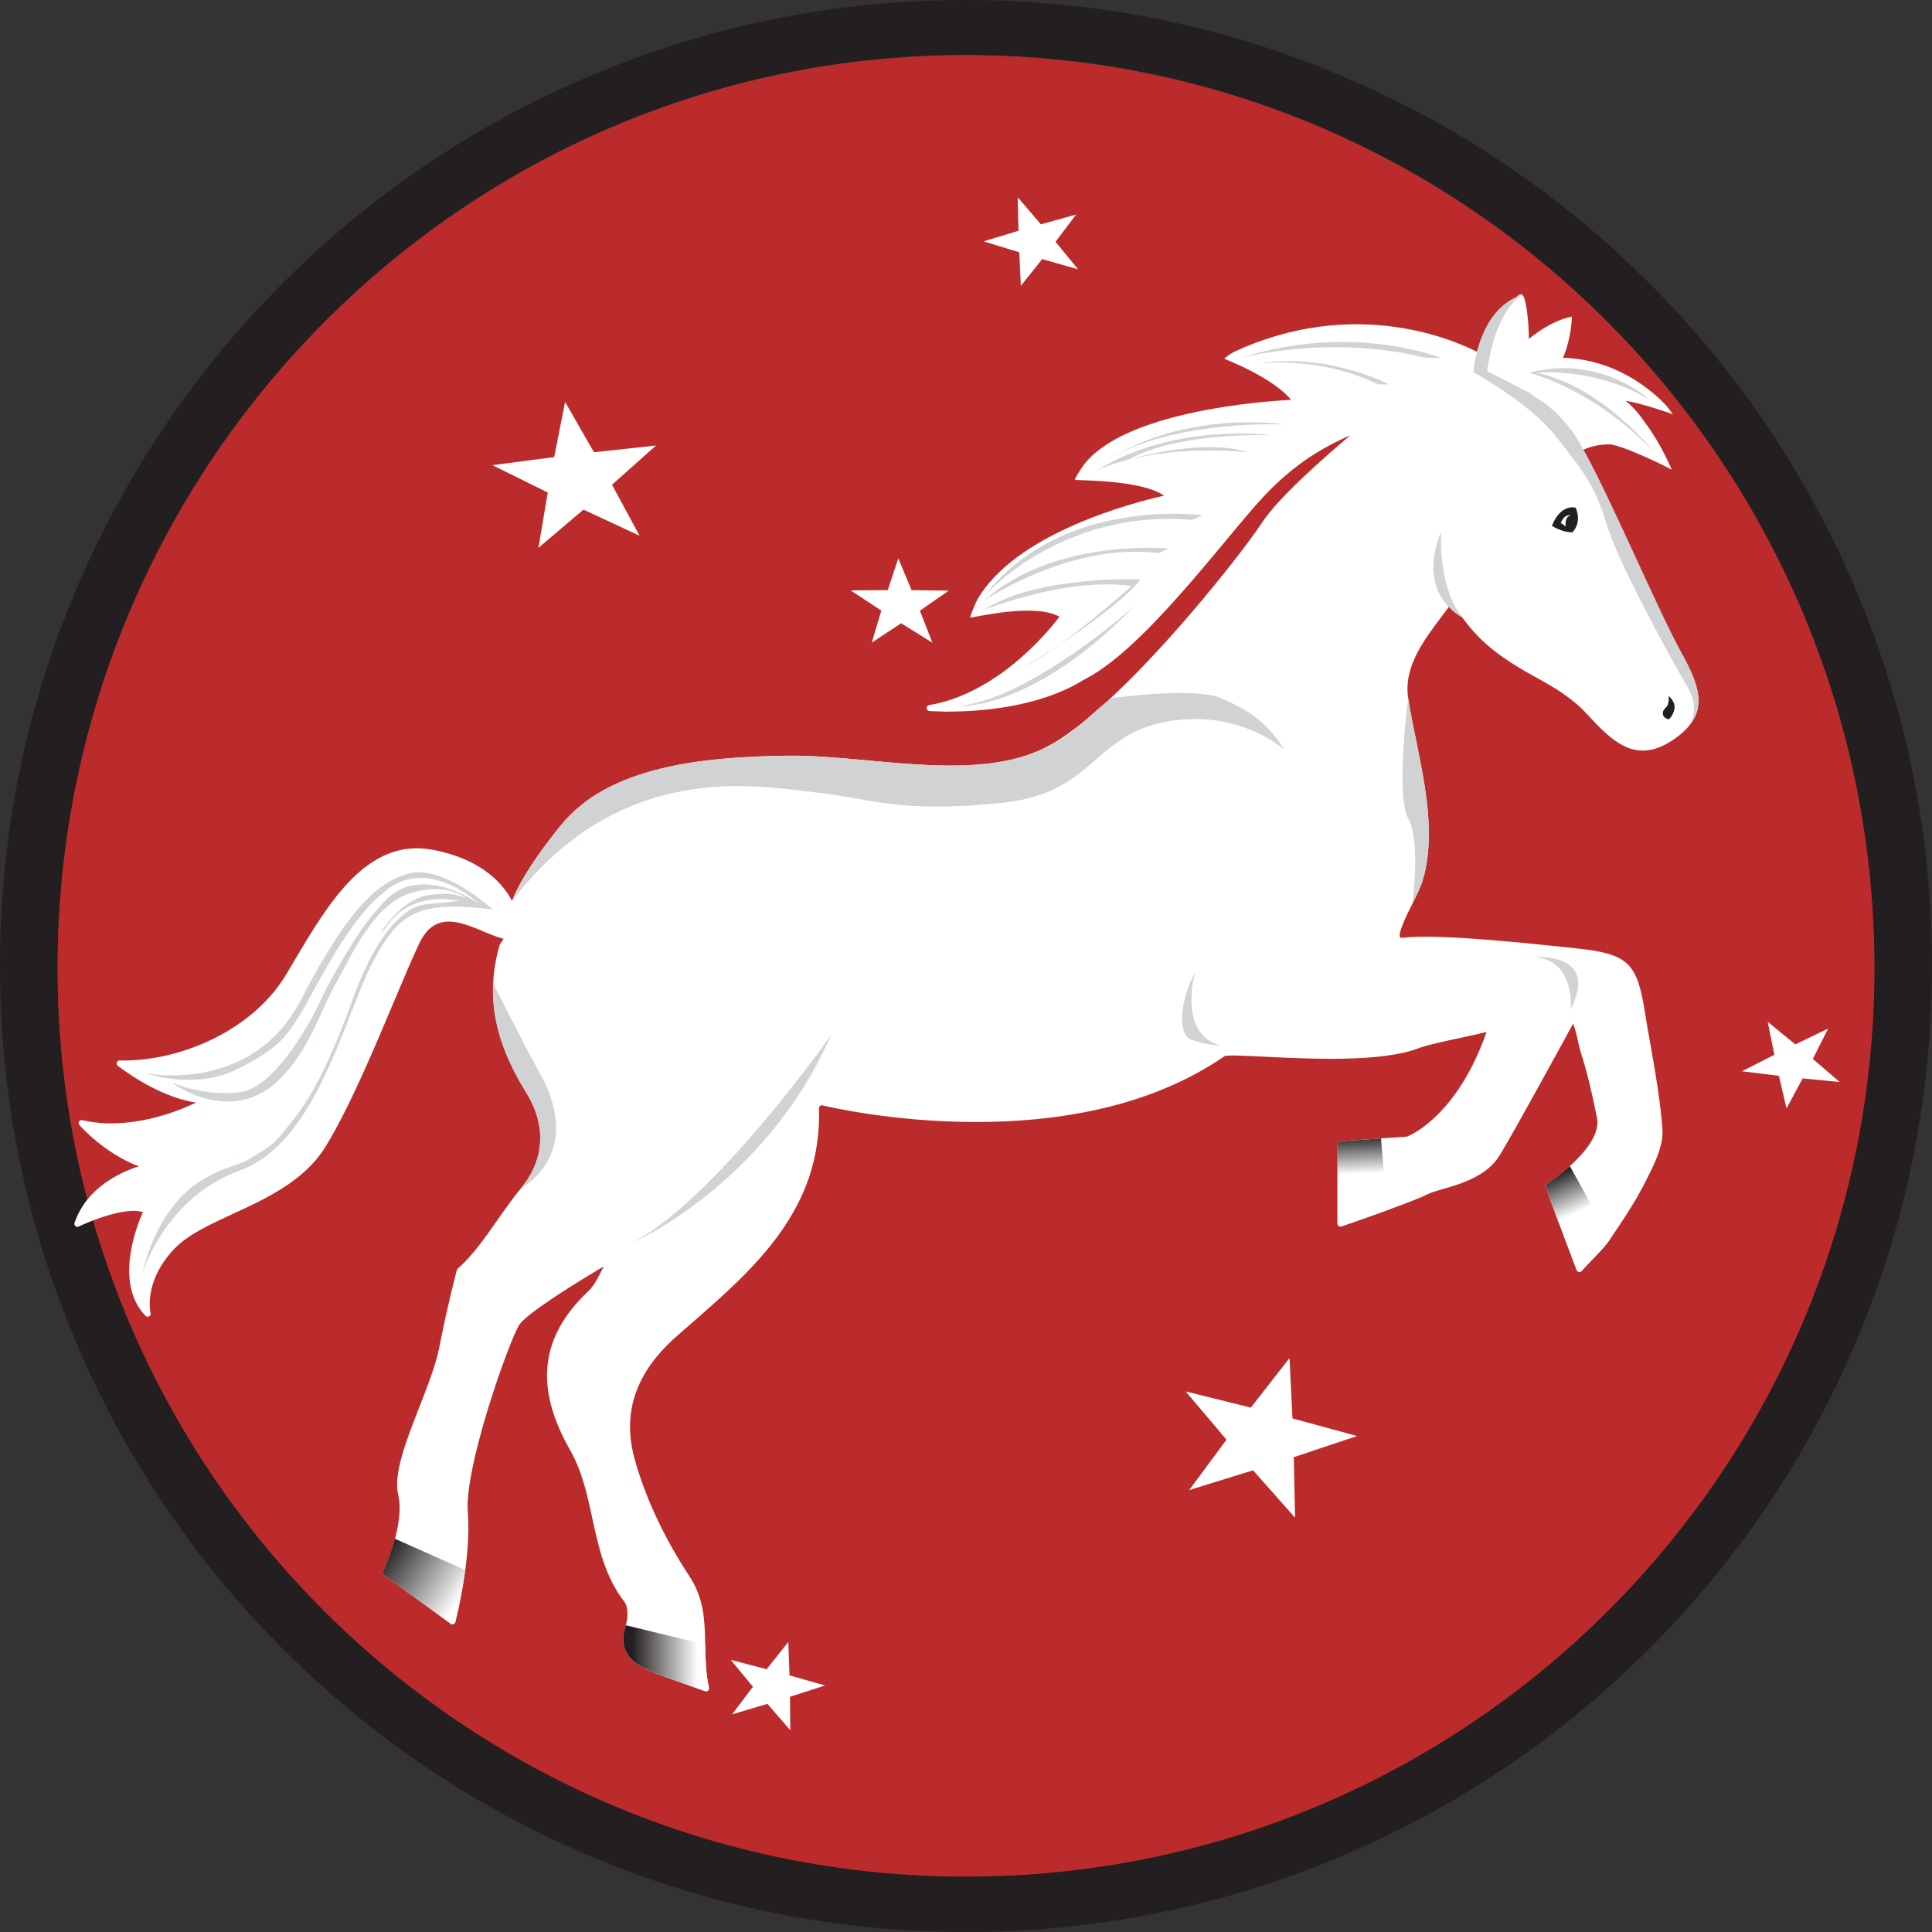 <?xml version="1.0" encoding="UTF-8"?>
<svg id="Layer_2" data-name="Layer 2" xmlns="http://www.w3.org/2000/svg" xmlns:xlink="http://www.w3.org/1999/xlink" viewBox="0 0 350 350">
  <rect x="0" y="0" width="350" height="350" fill="#333333" stroke="none"/>
  <defs>
    <style>
      .cls-1 {
        fill: url(#linear-gradient-2);
      }

      .cls-2 {
        fill: #fff;
      }

      .cls-3 {
        fill: #bc2b2b;
      }

      .cls-4 {
        fill: #d0d2d3;
      }

      .cls-5 {
        fill: #ec1c24;
      }

      .cls-6 {
        fill: url(#linear-gradient-3);
      }

      .cls-7 {
        fill: url(#linear-gradient);
      }

      .cls-8 {
        fill: #231f20;
      }

      .cls-9 {
        fill: url(#linear-gradient-4);
      }
    </style>
    <linearGradient id="linear-gradient" x1="126.33" y1="290.98" x2="144.26" y2="279.39" gradientTransform="translate(211.92) rotate(-180) scale(1 -1)" gradientUnits="userSpaceOnUse">
      <stop offset=".12" stop-color="#fff"/>
      <stop offset=".88" stop-color="#231f20"/>
    </linearGradient>
    <linearGradient id="linear-gradient-2" x1="83.65" y1="300.42" x2="99.19" y2="300.42" xlink:href="#linear-gradient"/>
    <linearGradient id="linear-gradient-3" x1="-34.84" y1="220.05" x2="-34.12" y2="203.66" gradientTransform="translate(211.92) rotate(-180) scale(1 -1)" gradientUnits="userSpaceOnUse">
      <stop offset=".45" stop-color="#fff"/>
      <stop offset=".88" stop-color="#231f20"/>
    </linearGradient>
    <linearGradient id="linear-gradient-4" x1="-76.86" y1="227.55" x2="-69.07" y2="210.53" xlink:href="#linear-gradient-3"/>
  </defs>
  <g id="Live_Logos" data-name="Live Logos">
    <g>
      <path class="cls-5" d="M175,10.03c91.19,0,164.56,74.5,164.56,165.39,0,90.88-73.68,164.56-164.56,164.56-90.88,0-164.56-73.68-164.56-164.56,0-90.88,73.37-165.39,164.56-165.39"/>
      <path class="cls-8" d="M175,9.91c91.19,0,164.56,74.5,164.56,165.39,0,90.88-73.68,164.56-164.56,164.56-90.88,0-164.56-73.68-164.56-164.56,0-90.88,73.37-165.39,164.56-165.39m0-9.91c-23.61,0-46.53,4.63-68.13,13.77-20.84,8.82-39.55,21.43-55.61,37.49-16.06,16.06-28.67,34.77-37.49,55.61C4.63,128.47,0,151.39,0,175s4.63,46.53,13.77,68.13c8.82,20.84,21.43,39.55,37.49,55.61,16.06,16.06,34.77,28.67,55.61,37.49,21.6,9.14,44.52,13.77,68.13,13.77,23.61,0,46.53-4.63,68.13-13.77,20.84-8.82,39.55-21.43,55.61-37.49,16.06-16.06,28.67-34.77,37.49-55.61,9.14-21.6,13.77-44.52,13.77-68.13,0-23.61-4.63-46.53-13.77-68.13-8.82-20.84-21.43-39.55-37.49-55.61-16.06-16.06-34.77-28.67-55.61-37.49C221.53,4.63,198.61,0,175,0h0Z"/>
      <path class="cls-3" d="M10.44,175.41c0,90.88,73.68,164.56,164.56,164.56,90.88,0,164.56-73.68,164.56-164.56,0-90.88-73.37-165.39-164.56-165.39-91.19,0-164.56,74.5-164.56,165.39Z"/>
      <g>
        <g>
          <polygon class="cls-2" points="115.86 97.05 105.7 92.32 97.54 99.25 99.23 89.22 89.2 84.27 100.4 82.8 102.37 72.81 107.6 81.93 118.84 80.71 110.87 87.82 115.86 97.05"/>
          <polygon class="cls-2" points="226.6 255 233.61 246.02 234.14 256.96 245.85 260.15 234.38 263.98 234.61 274.94 227 266.36 215.43 269.94 222.19 260.81 214.8 252.07 226.6 255"/>
          <polygon class="cls-2" points="188.8 46.94 184.94 51.78 184.65 45.71 178.2 43.72 184.51 41.81 184.37 35.74 188.57 40.64 194.94 38.87 191.22 43.8 195.29 48.78 188.8 46.94"/>
          <polygon class="cls-2" points="168.91 116.44 163.26 112.91 157.93 116.41 159.66 110.61 154.11 106.96 160.83 106.9 162.73 101.15 165.14 106.91 171.87 107 166.65 110.63 168.91 116.44"/>
          <polygon class="cls-2" points="320.24 185.12 325.24 189.2 331.19 186.33 328.41 191.84 333.29 196.02 326.57 195.36 323.64 200.81 322.27 194.89 315.57 194.07 321.44 191.08 320.24 185.12"/>
          <polygon class="cls-2" points="138.88 302.39 142.81 297.46 143.03 303.51 149.47 305.34 143.11 307.39 143.17 313.44 139.02 308.66 132.61 310.58 136.4 305.57 132.38 300.7 138.88 302.39"/>
        </g>
        <path class="cls-2" d="M13.49,221.56c2.23-6.53,8.53-9.28,11.65-10.27-6.17-2.31-10.56-7.25-10.76-7.48-.15-.18-.18-.43-.06-.63,.12-.2,.36-.3,.58-.25,8.43,1.95,17.12-1.51,20.61-3.18-7.13-1.1-13.87-6.45-14.18-6.69-.18-.14-.25-.39-.17-.6,.08-.21,.26-.36,.52-.35,10.1,.28,23.77-4.92,30.17-15.59,.49-.81,.98-1.64,1.47-2.48,6.21-10.47,13.23-22.35,25.08-20.09,9.44,1.79,13.08,6.75,14.35,9.26,.79-2.08,2.93-6.37,8.79-13.63,8.68-10.77,25.57-12.45,40.95-12.68,4.58-.07,9.49,.38,14.7,.86,11.49,1.05,23.37,2.14,32.28-2.38,13.06-6.62,35.01-34.33,39.16-40.71,2.83-4.35,10.84-11.46,15.98-15.81-5.39,2.35-9.93,5.27-14.65,10-6.22,6.22-20.03,25.56-31.09,32.82-.81,.53-1.66,1.02-2.53,1.47-8.14,5.06-19.04,5.76-24.53,5.76-.57,.02-.91,.02-.91,.02,.04,0,.07-.02,.11-.03-1.51-.02-2.5-.09-2.66-.1-.27-.02-.48-.24-.49-.51-.01-.27,.18-.51,.44-.55,12.05-2.05,21.01-12.59,23.63-16.01-4.6-2.65-16.02,.31-16.15,.13-.13-.17,1.12-2.98,1.23-3.16,6.89-12.13,28.32-17.66,33.87-18.91-4.28-2.99-16.06-2.7-16.15-2.88-.09-.18,1.38-2.41,1.5-2.57,7.33-9.84,32.54-11.64,37.67-11.91-3.36-4.08-12.05-7.41-12.07-7.41-.2-.08,1.39-1.12,1.58-1.21,22.16-10.37,40.59-1.93,44.17-.06,1.04-3.85,3.47-7.15,7.58-10.31,.17-.13,.4-.15,.59-.04,.66,.37,1.2,4.4,1.22,7.99,2.21-1.78,4.92-3.47,7.79-4.04,0,0,0,3.67-1.61,7.46,11.78,.33,18.86,8.86,18.87,8.87l1.05,1.36s-5.72-2.03-8.57-2.42c1.34,1.05,2.57,2.54,3.64,4.11,2.79,3.71,4.71,8.35,4.71,8.35-.23-.18-8.45-4.27-11.13-4.58-1.92-.03-3.55,.37-4.9,.97,2.54,4.49,6.14,12.3,9.64,19.89,3.2,6.94,6.22,13.5,8.24,17.12,3.62,6.5,4.59,10.79-.66,14.86-5.99,4.64-10,2.36-13.44-.8-1.06-.97-2.1-2.09-3.1-3.18-2.67-2.89-5.81-4.78-9.01-6.52-10.13-5.51-11.83-8.67-15.52-13.57-.51,.7-1.05,1.41-1.59,2.13-3.51,4.64-7.13,9.44-6.28,15.08,.37,2.43,.89,4.97,1.44,7.66,1.68,8.22,3.58,17.53,1.14,25.5-.33,1.09-1.07,2.57-1.85,4.14-1,2-2.66,5.36-2.18,6.03,.05,.07,.23,.1,.47,.07,6.22-.77,22.75,1,30.69,1.84l.81,.09c9.21,.97,10.94,2.56,12.33,11.33,.33,2.04,.68,4.08,1.05,6.12,.88,5.01,1.8,10.19,2.16,15.34,.21,2.94-1.38,6.1-2.78,8.88l-.25,.5c-1.79,3.59-3.98,6.87-6.44,10.49-.8,1.18-1.79,2.21-3.04,3.51-.64,.66-1.35,1.4-2.13,2.26-.12,.14-.32,.2-.5,.17-.18-.04-.33-.16-.4-.34l-4.9-13.01-.63-2.04c-.07-.23,.02-.48,.22-.61,.1-.07,10.09-6.54,8.99-11.95-.88-4.35-1.7-7.96-2.83-11.48-.26-.8-.44-1.63-.62-2.44-.24-1.09-.47-2.13-.87-3.1-2.16,3.96-10.67,19.55-13.31,23.87-2.32,3.81-7.16,5.2-10.36,6.12-1.16,.33-2.17,.63-2.73,.93-2.28,1.24-15.02,5.61-15.56,5.8-.16,.05-.34,.03-.49-.07-.14-.1-.22-.26-.22-.44v-14.38c0-.28,.22-.52,.5-.53l12.1-.84c.79-.31,9.14-3.95,14.39-18.96-1.23,.33-2.95,.69-4.75,1.08-2.83,.6-6.04,1.29-7.59,1.88-6.67,2.56-19.43,1.94-27.87,1.53-3.32-.16-6.75-.34-7.24-.11-27.61,19.07-69.14,9.81-73.07,8.88-.06,.06-.13,.12-.19,.17-.07,.07-.17,.15-.23,.21,.64,18.48-11.66,29.19-23.55,39.54l-2.16,1.89c-7.52,6.59-10.02,13.93-7.65,22.43,1.93,6.9,5.35,14.21,9.9,21.13,2.69,4.09,2.77,8.11,2.85,12.36,.05,2.5,.09,5.08,.68,7.82,.04,.19-.03,.39-.17,.52-.1,.09-.22,.13-.35,.13-.06,0-.12,0-.18-.03-1.49-.54-2.8-1-3.99-1.42-2.37-.83-4.24-1.49-6.09-2.27-2.63-1.12-5.94-3.19-4.29-8.23,.43-1.31,.45-3.35-.19-4.19-3.57-4.58-4.75-10.03-5.89-15.3-.9-4.17-1.84-8.48-3.96-12.19-6.54-11.43-5.5-20.6,3.27-28.88,1-.94,1.66-2.26,2.43-3.79,.11-.22,.22-.45,.34-.67-5.01,2.95-14.15,8.61-15.36,10.67-1.89,3.21-9.92,25.69-9.25,33.88,.69,8.46-2.23,19.76-2.26,19.87-.04,.17-.17,.31-.34,.37-.16,.06-.35,.03-.49-.07l-12.09-8.81c-.21-.15-.28-.43-.17-.67,.04-.08,4.05-8.36,2.72-13.98-.87-3.72,1.52-9.85,3.84-15.77,1.47-3.75,2.98-7.63,3.59-10.71,1.54-7.87,3.19-14.07,3.21-14.13,.03-.11,.09-.2,.17-.27,2.6-2.24,5.01-5.69,7.35-9.02,1.41-2.01,2.73-3.9,4.08-5.51,4.35-5.21,4.69-11.4,.94-17.42-5.83-9.37-7.35-17.84-4.79-26.66,.02-.05,.04-.1,.07-.15l.65-.98c-1.12-.28-2.34-.78-3.61-1.32-4.37-1.82-8.89-3.71-11.69,2.2-1.33,2.81-2.95,6.65-4.66,10.73-3.56,8.46-7.99,18.99-12.26,25.98-3.82,6.25-10.74,9.44-16.86,12.26-4.16,1.92-8.09,3.73-10.5,6.24-5.77,6.01-4.39,11.64-4.38,11.7,.06,.24-.04,.48-.26,.6-.21,.12-.48,.08-.65-.09-5.72-5.91-1.58-16.33-.48-18.78-3.02-1.01-9.33,1.5-11.63,2.61-.19,.1-.42,.06-.59-.08-.16-.14-.22-.37-.15-.57Z"/>
        <path class="cls-8" d="M302.65,74.42s-.01-.02-.02-.03c.01,0,.01,.02,.02,.03Z"/>
        <g>
          <path class="cls-4" d="M97.86,194.55c-4-7.29-8.54-16.45-8.54-16.45-.3,6.44,1.66,12.86,5.96,19.77,3.74,6.02,3.41,12.21-.94,17.42,0,0,11.63-5.97,3.53-20.74Z"/>
          <path class="cls-7" d="M71.54,278.75c-.88,3.26-2.13,5.86-2.16,5.91-.11,.23-.04,.52,.17,.67l12.09,8.81c.14,.1,.33,.13,.49,.07,.17-.06,.29-.2,.34-.37,.02-.07,1.1-4.25,1.79-9.43l-12.73-5.66Z"/>
          <path class="cls-1" d="M113.36,294.44c-1.66,5.04,1.66,7.11,4.29,8.23,1.85,.78,3.72,1.44,6.09,2.27,1.19,.42,2.5,.88,3.99,1.42,.06,.02,.12,.03,.18,.03,.13,0,.25-.04,.35-.13,.15-.13,.21-.32,.17-.52-.59-2.74-.63-5.32-.68-7.82l-14.4-3.5Z"/>
          <path class="cls-6" d="M250.2,206.24l-7.4,.51c-.28,.02-.5,.25-.5,.53v14.38c0,.17,.08,.34,.22,.44,.14,.1,.32,.12,.49,.07,.3-.1,4.32-1.48,8.24-2.91l-1.06-13.02Z"/>
          <path class="cls-9" d="M284.4,211.24c-2.09,1.87-4.05,3.14-4.09,3.17-.2,.13-.29,.38-.22,.61l.63,2.04,4.9,13.01c.07,.17,.22,.3,.4,.34,.18,.04,.37-.03,.5-.17,.79-.86,1.49-1.6,2.13-2.26,1.25-1.3,2.24-2.33,3.04-3.51l-7.29-13.23Z"/>
          <path class="cls-4" d="M255.11,126.47c.37,2.43,.89,4.97,1.44,7.66,1.68,8.22,3.58,17.53,1.14,25.5-.33,1.09-1.07,2.57-1.85,4.14,0,0,1.61-11.26-.73-15.53-2.34-4.27,0-21.78,0-21.78Z"/>
          <path class="cls-4" d="M276.25,70.74c.6,.28,1.18,.62,1.69,1.12,0,0,5.25,2.5,8.89,9.59,2.54,4.49,6.14,12.3,9.64,19.89,3.2,6.94,6.22,13.5,8.24,17.12,3.62,6.5,4.59,10.79-.66,14.86,0,0,5.08-3.03,1.63-8.91-3.45-5.88-12.72-22.86-14.75-29.8-2.03-6.94-4.7-9.97-9.22-15.74-4.52-5.77-14.78-11.44-14.78-11.44,0,0,.7-11.45,8.84-14.03,0,0-4.81,2.43-6.36,13.83"/>
          <path class="cls-4" d="M181.57,145.44c-19.01,1.97-23.76-.82-33.79-1.88-10.03-1.07-35.14-6.33-55.02,19.66,.79-2.08,2.93-6.37,8.79-13.63,8.68-10.77,25.57-12.45,40.95-12.68,4.58-.07,9.49,.38,14.7,.86,11.49,1.05,23.37,2.14,32.28-2.38,5.38-2.73,4.55-2.87,11.74-8.9,0,0,15.07-2.11,19.95-.02,4.88,2.09,8.6,4.51,11.45,9.34,0,0-8.12-7.49-21.35-5.07-13.23,2.41-13.11,12.99-29.71,14.7Z"/>
          <path class="cls-4" d="M226.09,81.92c-18.26-1.57-27.52,3.38-27.52,3.38,14.3-8.96,32.01-6.44,32.01-6.44,0,0-16.95-.78-26.28,4.46,0,0,13.09-4.09,21.8-1.4Z"/>
          <path class="cls-4" d="M265.01,111.97s-4.35-4.48-3.93-15.58c0,0-5.03,10.24,3.93,15.58Z"/>
          <path class="cls-8" d="M302.3,126.09s1.32,1.05,1.03,2.39-1.03,1.83-1.03,1.83c0,0-1.19-.19-1.05-1.24,.15-1.05,1.19-.6,1.05-2.99Z"/>
          <path class="cls-4" d="M216.49,176.2s-3.21,11.21,4.69,13.23c0,0-2.77-.12-5.34-1.07-2.56-.95-2.13-7.04,.64-12.16Z"/>
          <path class="cls-4" d="M284.56,182.81s.85-9.39-7.04-9.39c0,0,12.38-1.28,7.04,9.39Z"/>
          <path class="cls-4" d="M114.29,225.27s24.32-10.46,36.27-37.77c0,0-20.91,29.87-36.27,37.77Z"/>
          <path class="cls-4" d="M25.74,230.82s4.05-13.87,17.71-18.78c9.68-3.48,15.07-15.63,19.13-25.91,1.67-4.23,3.12-8.14,4.55-11,4.91-9.81,8.46-12.08,22.15-10.37,0,0-9.05-8.28-15.33-6.49-5.03,1.44-10.45,5.45-19.41,22.81s-28.24,13.33-28.24,13.33c0,0,8.9,3.12,16.5-.64,7.6-3.76,8.89-5.83,11.48-9.84,2.59-4.02,8.81-18.01,16.45-23.19,7.64-5.18,16.19,3.11,16.19,3.11,0,0-4.75-3.56-9.97-3.63-5.22-.07-7.12,2.85-9.59,5.7-2.46,2.85-7.25,10.88-9.2,15.16s-8.43,15.97-14.73,16.8c-6.3,.83-12.38-1.78-12.38-1.78,0,0,10.32,7.78,18.99,0,5.91-5.31,8.24-13.61,10.96-18.27,2.72-4.66,6.71-14.31,13.86-16.19,7.16-1.88,10.1,1.56,10.1,1.56,0,0-1.49-1.97-7.38-1.04-5.9,.93-10.54,9.81-7.51,5.59,3.02-4.22,7.82-5.58,13.21-4.55,0,0-3.5,.39-6.22,.64,0,0-6.91-.17-13.13,17.1-6.22,17.27-10.02,20.81-12.26,23.75-2.25,2.94-3.54,3.45-6.04,5.01s-5.01,1.55-9.41,4.32c-2.75,1.72-7.88,6.2-10.5,16.79Z"/>
        </g>
        <path class="cls-4" d="M260.97,64.83s-15.87-6.48-36.21,0c0,0,16.32-4.34,33.48,0h2.72Z"/>
        <path class="cls-4" d="M251.62,69.64s-11.31-5.96-23.92-3.71c0,0,10.62-1.73,22.02,3.71h1.9Z"/>
        <path class="cls-4" d="M200.63,83.32c14.63-9.19,32.01-6.44,32.01-6.44,0,0-20.21-.87-32.01,6.44Z"/>
        <path class="cls-4" d="M217.94,93.36s-25.73-3.58-39.72,14.73c0,0,13.73-15.91,37.65-13.92l2.07-.81Z"/>
        <path class="cls-4" d="M211.72,99.38s-20.73-2.02-33.51,9.47c0,0,15.72-10.71,31.69-8.64l1.81-.83Z"/>
        <path class="cls-4" d="M206.63,104.96s-18.65-.8-28.41,5.52c0,0,15.17-6.03,26.75-4.31,0,0-12.07,10.91-19.76,14.87,0,0,16.75-10.03,21.42-16.08Z"/>
        <path class="cls-4" d="M205.59,109.71s-18.83,16.93-32.04,18.22c0,0,13.39,1.04,32.04-18.22Z"/>
        <path class="cls-4" d="M298.87,72.41s-9.08-8.36-21.86-4.87c0,0,11.35,2.63,22.71,14.39,0,0-9.63-12.03-21.33-14.39,0,0,10.22-1.17,20.48,4.87Z"/>
        <path class="cls-8" d="M285.46,91.98s-2.68-.86-4.32,3.28c0,0,1.9,1.23,3.71,1.17,0,0,1.81-1.61,.6-4.46Z"/>
        <path class="cls-2" d="M284.56,93.36s-1.09-.35-1.81,1.37l.91,.63s-.33-1.73,.91-2Z"/>
      </g>
    </g>
  </g>
</svg>